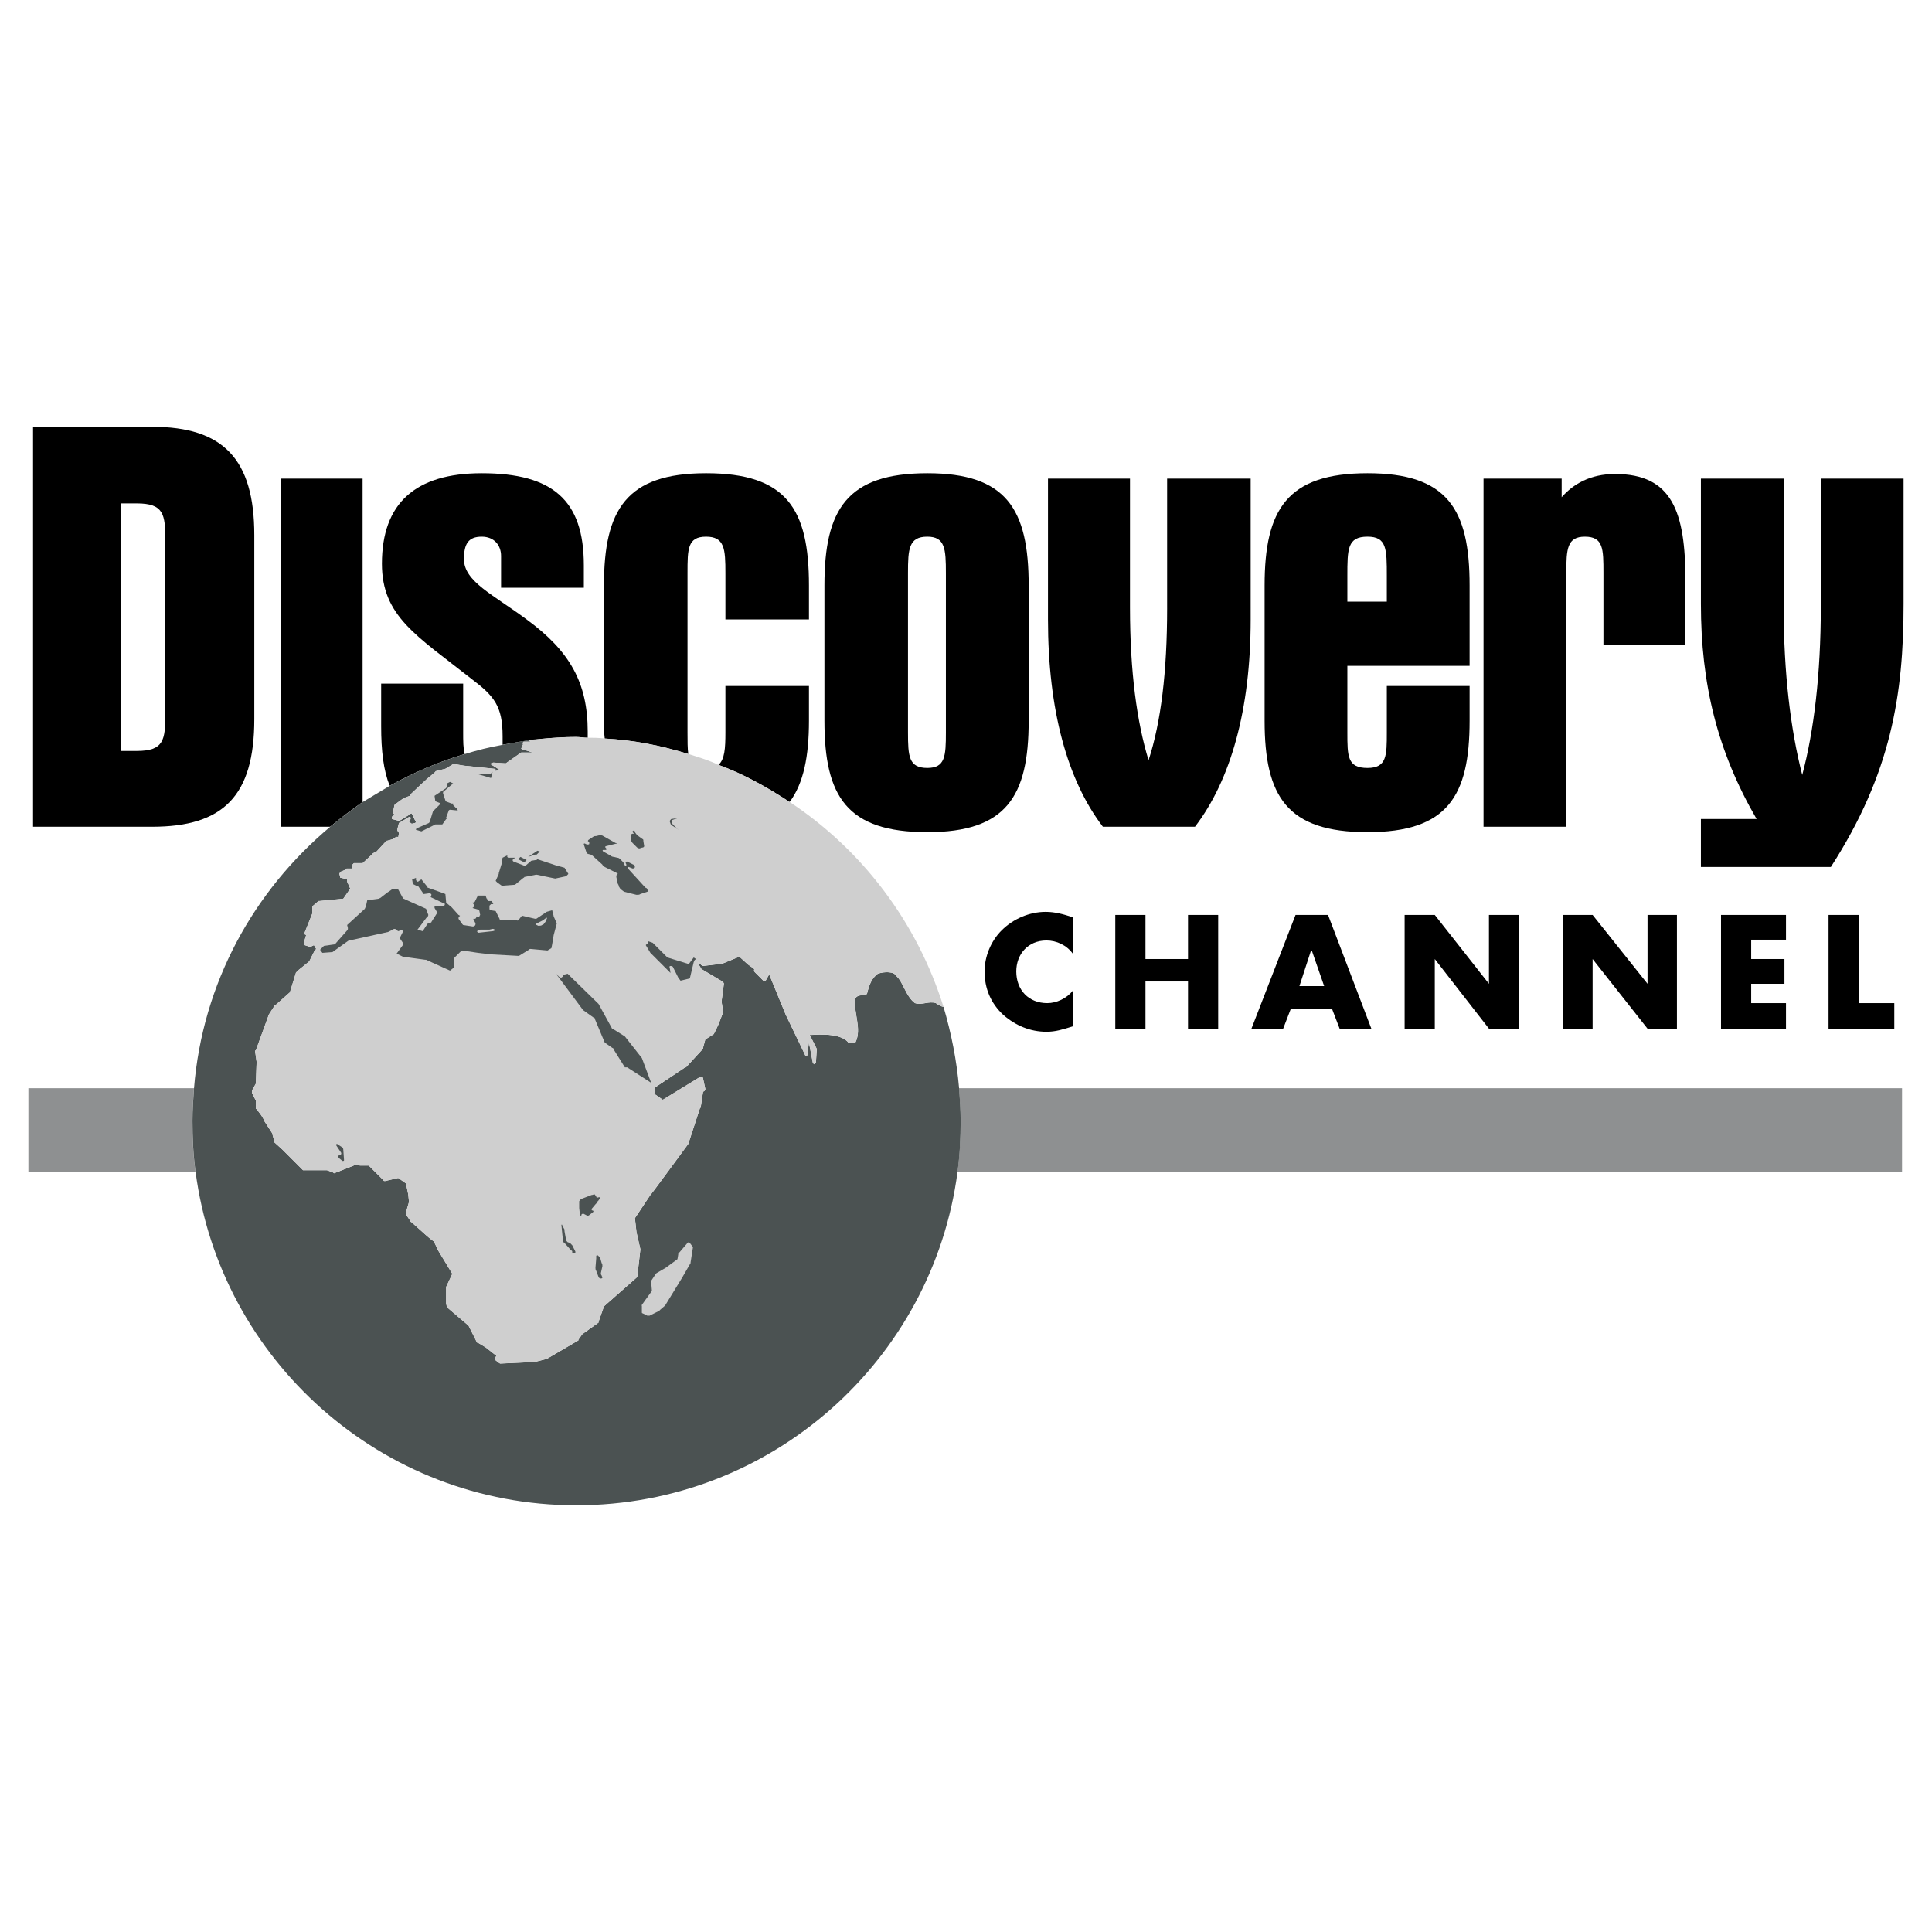 <?xml version="1.0" encoding="utf-8"?>
<!-- Generator: Adobe Illustrator 13.0.0, SVG Export Plug-In . SVG Version: 6.00 Build 14948)  -->
<!DOCTYPE svg PUBLIC "-//W3C//DTD SVG 1.0//EN" "http://www.w3.org/TR/2001/REC-SVG-20010904/DTD/svg10.dtd">
<svg version="1.0" id="Layer_1" xmlns="http://www.w3.org/2000/svg" xmlns:xlink="http://www.w3.org/1999/xlink" x="0px" y="0px"
	 width="192.756px" height="192.756px" viewBox="0 0 192.756 192.756" enable-background="new 0 0 192.756 192.756"
	 xml:space="preserve">
<g>
	<polygon fill-rule="evenodd" clip-rule="evenodd" fill="#FFFFFF" points="0,0 192.756,0 192.756,192.756 0,192.756 0,0 	"/>
	<path fill-rule="evenodd" clip-rule="evenodd" d="M181.663,47.754v12.812c0,6.715-0.694,12.426-1.853,16.749
		c-1.158-4.477-1.853-10.188-1.853-16.749V47.754H169.7v12.503c0,7.95,1.62,14.664,5.557,21.457H169.7v4.785h12.966
		c6.021-9.339,7.255-17.211,7.255-26.242V47.754H181.663L181.663,47.754z"/>
	<path fill-rule="evenodd" clip-rule="evenodd" d="M161.133,47.291c-2.47,0-4.168,1.003-5.325,2.315v-1.852h-7.796v34.731h8.259
		V57.17c0-2.393,0.077-3.627,1.853-3.627c1.852,0,1.852,1.235,1.852,3.627v7.178h8.182v-6.406
		C168.156,51.073,166.844,47.291,161.133,47.291L161.133,47.291z"/>
	<path fill-rule="evenodd" clip-rule="evenodd" d="M136.435,47.214c-8.026,0-10.265,3.627-10.265,11.191v13.507
		c0,7.564,2.238,11.114,10.265,11.114c7.95,0,10.188-3.55,10.188-11.114v-3.473h-8.259v4.631c0,2.315,0,3.55-1.93,3.55
		c-2.007,0-2.007-1.158-2.007-3.55v-6.638h12.195v-8.027C146.623,50.764,144.385,47.214,136.435,47.214L136.435,47.214z"/>
	<path fill-rule="evenodd" clip-rule="evenodd" fill="#FFFFFF" d="M138.364,60.026h-3.937v-2.547c0-2.702,0-3.937,2.007-3.937
		c1.93,0,1.93,1.235,1.93,3.937V60.026L138.364,60.026z"/>
	<path fill-rule="evenodd" clip-rule="evenodd" d="M116.445,60.643c0,6.406-0.618,11.423-1.853,15.205
		c-1.158-3.782-1.853-8.799-1.853-15.205V47.754h-8.182v14.047c0,9.03,1.93,16.054,5.48,20.685h9.185
		c3.55-4.631,5.557-11.654,5.557-20.685V47.754h-8.335V60.643L116.445,60.643z"/>
	<path fill-rule="evenodd" clip-rule="evenodd" d="M92.519,47.214c-8.027,0-10.265,3.627-10.265,11.191v13.507
		c0,7.564,2.238,11.114,10.265,11.114c7.873,0,10.111-3.55,10.111-11.114V58.405C102.63,50.764,100.392,47.214,92.519,47.214
		L92.519,47.214z"/>
	<path fill-rule="evenodd" clip-rule="evenodd" fill="#FFFFFF" d="M94.372,73.069c0,2.393-0.077,3.55-1.853,3.55
		c-1.852,0-1.929-1.158-1.929-3.55V57.17c0-2.393,0.077-3.627,1.929-3.627c1.775,0,1.853,1.235,1.853,3.627V73.069L94.372,73.069z"
		/>
	<path fill-rule="evenodd" clip-rule="evenodd" d="M15.184,42.583H3.298v39.902h11.886c7.101,0,10.188-3.087,10.188-10.728V53.388
		C25.372,45.825,22.284,42.583,15.184,42.583L15.184,42.583z"/>
	<path fill-rule="evenodd" clip-rule="evenodd" fill="#FFFFFF" d="M16.496,71.217c0,2.624-0.154,3.705-2.855,3.705h-1.544V50.224
		h1.544c2.701,0,2.855,1.081,2.855,3.705V71.217L16.496,71.217z"/>
	<path fill-rule="evenodd" clip-rule="evenodd" d="M107.029,95.143c-0.618-0.849-1.621-1.312-2.625-1.312
		c-1.852,0-3.01,1.389-3.01,3.087c0,1.852,1.235,3.164,3.088,3.164c0.926,0,1.929-0.463,2.547-1.234v3.551
		c-1.004,0.309-1.698,0.539-2.625,0.539c-1.62,0-3.087-0.617-4.321-1.697c-1.235-1.158-1.853-2.625-1.853-4.322
		c0-1.466,0.617-3.01,1.697-4.09c1.158-1.158,2.779-1.853,4.399-1.853c0.927,0,1.775,0.232,2.702,0.541V95.143L107.029,95.143z"/>
	<polygon fill-rule="evenodd" clip-rule="evenodd" points="118.529,95.683 118.529,91.284 121.539,91.284 121.539,102.629 
		118.529,102.629 118.529,97.922 114.284,97.922 114.284,102.629 111.273,102.629 111.273,91.284 114.284,91.284 114.284,95.683 
		118.529,95.683 	"/>
	<polygon fill-rule="evenodd" clip-rule="evenodd" points="128.794,100.623 128.022,102.629 124.857,102.629 129.257,91.284 
		132.498,91.284 136.82,102.629 133.656,102.629 132.885,100.623 128.794,100.623 	"/>
	<polygon fill-rule="evenodd" clip-rule="evenodd" fill="#FFFFFF" points="130.878,94.834 130.801,94.834 129.643,98.385 
		132.112,98.385 130.878,94.834 	"/>
	<polygon fill-rule="evenodd" clip-rule="evenodd" points="140.14,91.284 143.149,91.284 148.553,98.152 148.553,91.284 
		151.562,91.284 151.562,102.629 148.553,102.629 143.149,95.683 143.149,102.629 140.14,102.629 140.14,91.284 	"/>
	<polygon fill-rule="evenodd" clip-rule="evenodd" points="155.962,91.284 158.895,91.284 164.374,98.152 164.374,91.284 
		167.308,91.284 167.308,102.629 164.374,102.629 158.895,95.683 158.895,102.629 155.962,102.629 155.962,91.284 	"/>
	<polygon fill-rule="evenodd" clip-rule="evenodd" points="174.717,93.754 174.717,95.683 178.035,95.683 178.035,98.152 
		174.717,98.152 174.717,100.082 178.189,100.082 178.189,102.629 171.706,102.629 171.706,91.284 178.189,91.284 178.189,93.754 
		174.717,93.754 	"/>
	<polygon fill-rule="evenodd" clip-rule="evenodd" points="185.445,100.082 188.995,100.082 188.995,102.629 182.435,102.629 
		182.435,91.284 185.445,91.284 185.445,100.082 	"/>
	<path fill-rule="evenodd" clip-rule="evenodd" fill="#8E9091" d="M189.767,108.572H95.684c0.077,1.08,0.154,2.16,0.154,3.242
		c0,1.697-0.077,3.395-0.309,5.094h94.238V108.572L189.767,108.572z"/>
	<path fill-rule="evenodd" clip-rule="evenodd" fill="#8E9091" d="M19.352,108.572H2.834v8.336h16.671
		c-0.231-1.699-0.309-3.396-0.309-5.094C19.197,110.732,19.274,109.652,19.352,108.572L19.352,108.572z"/>
	<path fill-rule="evenodd" clip-rule="evenodd" d="M68.593,73.069V57.17c0-2.393,0-3.627,1.852-3.627c1.853,0,1.93,1.235,1.93,3.627
		v4.631h8.335v-3.396c0-7.641-2.238-11.191-10.265-11.191c-7.95,0-10.188,3.627-10.188,11.191v13.507c0,0.618,0,1.158,0.077,1.775
		c2.856,0.154,5.634,0.694,8.336,1.543C68.593,74.69,68.593,73.918,68.593,73.069L68.593,73.069z"/>
	<path fill-rule="evenodd" clip-rule="evenodd" d="M80.71,71.912v-3.473h-8.335v4.631c0,1.621-0.077,2.701-0.695,3.242
		c2.547,0.926,4.862,2.238,7.101,3.705C80.17,78.163,80.71,75.462,80.71,71.912L80.71,71.912z"/>
	<path fill-rule="evenodd" clip-rule="evenodd" d="M58.637,73.61c0-0.232,0-0.386,0-0.618c0-4.862-1.775-8.027-6.097-11.191
		c-3.319-2.47-6.252-3.782-6.252-6.02c0-1.543,0.463-2.238,1.775-2.238c1.235,0,1.929,0.849,1.929,1.93v3.165h8.258v-2.238
		c0-6.483-3.087-9.185-10.188-9.185c-6.638,0-9.957,3.01-9.957,9.03c0,5.249,3.473,7.178,8.953,11.5
		c2.238,1.698,3.087,2.701,3.087,5.711c0,0.309,0,0.541,0,0.849c2.393-0.463,4.863-0.772,7.333-0.772
		C57.865,73.532,58.25,73.61,58.637,73.61L58.637,73.61z"/>
	<path fill-rule="evenodd" clip-rule="evenodd" d="M46.21,73.069v-4.862h-8.181v4.245c0,2.47,0.231,4.399,0.849,5.943
		c2.393-1.312,4.862-2.393,7.486-3.165C46.21,74.69,46.21,73.918,46.21,73.069L46.21,73.069z"/>
	<path fill-rule="evenodd" clip-rule="evenodd" d="M36.177,47.754h-8.181v34.731h4.939c1.003-0.849,2.161-1.698,3.242-2.47V47.754
		L36.177,47.754z"/>
	<path fill-rule="evenodd" clip-rule="evenodd" fill="#EE2229" d="M36.409,82.1c0.077,0,0.077,0,0,0.077l-0.232,0.231
		c-0.077,0.077-0.077,0.154,0,0.154h0.386c0.078,0,0.078,0,0,0.077L36.1,83.103c0,0.077,0,0.154,0.077,0.154l0.155,0.077
		c0.077,0,0.154,0.077,0.154,0.154l0.077,0.926c0,0.077,0.078,0.077,0.155,0.154h0.309c0.077,0,0.077,0.077,0,0.154l-0.309,0.618
		c-0.077,0.077-0.155,0.154-0.231,0.154l-2.315,0.771c-0.078,0-0.078,0,0-0.077l1.158-0.771c0.077-0.077,0.077-0.154-0.077-0.154
		l-0.541,0.077c-0.077,0-0.154-0.077-0.077-0.155l0.849-0.617c0.077-0.077,0.154-0.231,0.231-0.309l0.077-0.386
		c0.077-0.078,0-0.155-0.077-0.155l-0.463-0.077c-0.078,0-0.155,0-0.078-0.077l0.618-1.081c0-0.077,0.154-0.231,0.231-0.231
		L36.409,82.1L36.409,82.1z"/>
	<path fill-rule="evenodd" clip-rule="evenodd" fill="#EE2229" d="M34.248,84.029c0.077-0.077,0.231-0.154,0.309-0.154l0.231-0.078
		c0.077,0,0.155,0,0.155,0.078v0.077c0,0.077-0.078,0.154-0.078,0.232l-0.077,0.077c-0.077,0.077-0.231,0.154-0.231,0.231
		l-0.309,0.617c0,0.077-0.155,0.155-0.232,0.155l-1.003,0.386c-0.078,0.077-0.078,0.077-0.078,0c0.078-0.077,0.078-0.154,0-0.154
		c0,0,0-0.077,0.078-0.154l0.463-0.386c0.077,0,0.077-0.077,0-0.077s-0.077-0.077,0-0.154c0-0.077,0.077-0.154,0-0.154
		c0,0,0-0.077,0.077-0.077L34.248,84.029L34.248,84.029z"/>
	<path fill-rule="evenodd" clip-rule="evenodd" fill="#EE2229" d="M49.529,74.921c-0.077,0-0.077-0.077,0.077-0.077h0.077
		c0.154-0.077,0.231-0.077,0.309,0l1.003,0.309c0.078,0.077,0.078,0.077,0,0.077h-1.081c-0.077,0-0.154,0-0.231-0.077L49.529,74.921
		L49.529,74.921z"/>
	<path fill-rule="evenodd" clip-rule="evenodd" fill="#4B5252" d="M94.14,100.469c-0.309-0.078-0.54-0.232-0.771-0.387
		c-0.695-0.23-1.389,0.232-2.084,0c-0.926-0.695-1.158-2.084-1.852-2.701c-0.232-0.463-1.158-0.463-1.853-0.231
		c-0.617,0.464-0.849,1.081-1.081,2.007c-0.231,0.23-0.926,0-1.158,0.463c-0.231,1.389,0.694,3.01,0,4.4c-0.231,0-0.463,0-0.695,0
		c-0.926-1.158-3.859-0.695-3.859-0.773v0.078l0.077,0.076l0.618,1.236c0,0.076,0,0.076,0,0.154l-0.077,1.234
		c-0.078,0.076-0.078,0.154-0.155,0.154s-0.077-0.078-0.154-0.154l-0.386-2.006l-0.154,1.156c0,0.078,0,0.154-0.077,0.154
		s-0.154,0-0.154-0.076l-1.93-4.014l-1.775-4.322l0.078,0.231c0,0.077,0,0.155,0,0.155l-0.309,0.539
		c-0.077,0.078-0.154,0.078-0.231,0l-0.849-0.849c-0.077-0.077-0.077-0.154-0.077-0.154c0-0.077,0-0.154,0.077-0.154
		c-0.077,0-0.077,0-0.154-0.077l-0.54-0.386l-0.849-0.772l-1.698,0.695l0,0l-1.929,0.231c-0.077,0-0.077-0.077-0.154-0.077
		l-0.309-0.309l0.078,0.309l0.231,0.386l2.083,1.235c0.077,0.076,0.155,0.154,0.155,0.23l-0.232,1.775l0.154,1.004v0.076
		l-0.386,1.004c0,0.078-0.54,1.158-0.54,1.158l0,0l-0.849,0.539l-0.231,0.85c0,0.078,0,0.078,0,0.078l-1.698,1.852h-0.077
		l-3.01,2.008c-0.077,0-0.077,0-0.077,0l0.077,0.309c0.077,0.076,0,0.154,0,0.23l-0.155,0.078c0.078,0,0.078,0,0.155,0.076
		l0.771,0.541l3.782-2.316c0,0,0.078,0,0.155,0c0,0.078,0.077,0.078,0.077,0.154l0.231,1.082c0,0.076-0.077,0.23-0.154,0.23
		l-0.077,0.078l-0.232,1.543c0,0,0,0-0.077,0.078l-1.158,3.549l0,0c0,0-3.782,5.172-3.782,5.094l-1.543,2.316l0.154,1.389
		l0.386,1.697c0,0,0,0,0,0.078l-0.309,2.701l-0.077,0.078l-3.241,2.855l-0.541,1.543c0,0,0,0,0,0.078l-1.621,1.156l-0.386,0.541
		c0,0.076,0,0.076,0,0.076l-3.165,1.854l0,0l-1.235,0.309h-0.077l-3.319,0.154c-0.077,0-0.077-0.078-0.154-0.078l-0.386-0.309
		c0-0.076,0-0.076,0-0.154l0.154-0.23l-1.081-0.85l-0.772-0.463H47.6l-0.849-1.697l-2.084-1.775
		c-0.077-0.078-0.077-0.078-0.077-0.078l-0.077-0.385l0,0v-1.621l0,0l0.617-1.312l-1.543-2.547v-0.076l-0.078-0.156l-0.231-0.463
		c-0.155-0.076-0.772-0.617-0.772-0.617l-1.467-1.312c0,0-0.077,0-0.077-0.076l-0.463-0.695c0-0.076,0-0.076,0-0.154l0.309-1.08
		l-0.078-0.771l-0.231-1.08l-0.771-0.541l-1.312,0.309c-0.077,0-0.154,0-0.154-0.078l-1.466-1.465c-0.232,0-0.849,0-0.849,0
		l-0.54-0.078c-0.077,0.078-0.309,0.154-0.309,0.154l-1.775,0.695c0,0,0,0-0.077-0.078l-0.618-0.23h-2.238c-0.077,0-0.077,0-0.154,0
		l-2.084-2.084l-0.771-0.695v-0.076l-0.232-0.85l-0.849-1.312c0,0,0,0,0-0.076l-0.231-0.387l-0.463-0.617
		c-0.077,0-0.077-0.076-0.077-0.076v-0.387c0-0.078,0-0.078,0-0.078v-0.309l-0.386-0.771c0-0.076,0-0.154,0-0.23l0.386-0.695
		l0.077-2.162l-0.154-1.08c0,0,0-0.076,0.077-0.076l1.235-3.396v-0.078l0.695-1.08h0.077l1.389-1.234l0.618-2.007
		c0,0,0.077,0,0.077-0.077l1.235-1.003l0.54-1.081c0-0.077,0-0.077,0.077-0.077l0.077-0.078l-0.231-0.386l-0.309,0.155
		c-0.077,0-0.077,0-0.154,0l-0.463-0.155c-0.077,0-0.077-0.077-0.077-0.231l0.232-0.772l-0.155-0.077c0,0-0.077-0.077,0-0.154
		l0.772-1.93v-0.618c0-0.077,0-0.077,0.077-0.154l0.54-0.463h0.077l2.393-0.231l0.695-1.003l-0.309-0.695c0-0.077,0-0.154,0-0.232
		h0.077l-0.695-0.154c-0.077,0-0.077,0-0.077-0.077l-0.077-0.309c0-0.077,0.077-0.154,0.154-0.231l0.541-0.231
		c0-0.077,0-0.077,0.077-0.077h0.54v-0.309c0-0.077,0-0.154,0.078-0.154c0-0.077,0.077-0.077,0.077-0.077h0.849l1.003-0.927
		c0-0.077,0.077-0.077,0.077-0.077l0.309-0.154l0.926-1.003c0-0.077,0.078-0.077,0.155-0.077l0.54-0.155l0.231-0.154
		c0.077-0.077,0.154-0.077,0.231-0.077l0.078,0.077l0.077-0.463l-0.155-0.231c0-0.077,0-0.077,0-0.155l0.155-0.617
		c0.077,0,0.077-0.077,0.154-0.077l0.771-0.463c0.078-0.077,0.154-0.077,0.231,0c0,0,0,0.078,0,0.155l-0.154,0.309l0.154,0.077
		c0.077,0,0.077,0.077,0.077,0.077s0,0,0.078,0l0.309-0.077l0.077-0.077c-0.077-0.155-0.463-0.926-0.463-0.926v0.077
		c-0.077,0-0.077,0-0.154,0.077l-1.003,0.617c-0.077,0-0.154,0-0.154,0l-0.618-0.154c0-0.077,0-0.077,0-0.155v-0.077l0.231-0.231
		l-0.077-0.077l-0.077-0.077l0.154-0.695c0-0.077,0-0.077,0.077-0.154l0.849-0.618l0,0l0.617-0.231c0-0.077,0-0.077,0.077-0.154
		c0,0,1.853-1.775,1.93-1.775l0.541-0.463c0-0.077,0.077-0.077,0.077-0.077l0.927-0.232l0.771-0.463c0,0,0.077,0,0.154,0
		l0.926,0.154l3.01,0.309c0.077,0,0.077,0,0.154,0.077c0,0,0,0.077-0.077,0.077l-0.077,0.078l0.617-0.078l-0.849-0.54
		c-0.077,0-0.077-0.077-0.077-0.154c0.077,0,0.155-0.077,0.232-0.077l1.235,0.077l1.543-1.081h0.077h1.081l-1.003-0.309
		c-0.077,0-0.154-0.077-0.154-0.077l0.154-0.386c0.077-0.077,0.077-0.077,0.077-0.077c-0.077,0-0.154-0.077-0.077-0.077
		c0-0.077,0.077-0.154,0.077-0.154h0.695l-0.232-0.155c-0.849,0.155-1.698,0.309-2.547,0.463c-1.312,0.231-2.547,0.54-3.782,0.926
		c-2.624,0.771-5.094,1.852-7.486,3.165c-0.926,0.54-1.775,1.081-2.702,1.621c-1.081,0.771-2.238,1.621-3.242,2.47
		c-7.641,6.406-12.735,15.591-13.583,26.087c-0.077,1.08-0.154,2.16-0.154,3.242c0,1.697,0.077,3.395,0.309,5.094
		c2.47,18.754,18.523,33.266,37.973,33.266c19.527,0,35.581-14.512,38.05-33.266c0.232-1.699,0.309-3.396,0.309-5.094
		c0-1.082-0.077-2.162-0.154-3.242C95.452,105.793,94.912,103.092,94.14,100.469L94.14,100.469z"/>
	<path fill-rule="evenodd" clip-rule="evenodd" fill="#CFCFCF" d="M52.23,73.996c0,0-0.077,0.077-0.077,0.154
		c-0.077,0,0,0.077,0.077,0.077c0,0,0,0-0.077,0.077l-0.154,0.386c0,0,0.077,0.077,0.154,0.077l1.003,0.309h-1.081h-0.077
		l-1.543,1.081l-1.235-0.077c-0.077,0-0.155,0.077-0.232,0.077c0,0.077,0,0.154,0.077,0.154l0.849,0.54l-0.617,0.078l0.077-0.078
		c0.077,0,0.077-0.077,0.077-0.077c-0.077-0.077-0.077-0.077-0.154-0.077l-3.01-0.309l-0.926-0.154c-0.077,0-0.154,0-0.154,0
		l-0.771,0.463l-0.927,0.232c0,0-0.077,0-0.077,0.077l-0.541,0.463c-0.077,0-1.93,1.775-1.93,1.775
		c-0.077,0.077-0.077,0.077-0.077,0.154l-0.617,0.231l0,0l-0.849,0.618c-0.077,0.077-0.077,0.077-0.077,0.154l-0.154,0.695
		l0.077,0.077l0.077,0.077l-0.231,0.231v0.077c0,0.078,0,0.078,0,0.155l0.618,0.154c0,0,0.077,0,0.154,0l1.003-0.617
		c0.077-0.077,0.077-0.077,0.154-0.077v-0.077c0,0,0.386,0.771,0.463,0.926L41.425,82.1l-0.309,0.077c-0.078,0-0.078,0-0.078,0
		s0-0.077-0.077-0.077l-0.154-0.077l0.154-0.309c0-0.077,0-0.155,0-0.155c-0.077-0.077-0.154-0.077-0.231,0l-0.771,0.463
		c-0.078,0-0.078,0.077-0.154,0.077l-0.155,0.617c0,0.078,0,0.078,0,0.155l0.155,0.231l-0.077,0.463l-0.078-0.077
		c-0.077,0-0.154,0-0.231,0.077l-0.231,0.154l-0.54,0.155c-0.077,0-0.155,0-0.155,0.077l-0.926,1.003l-0.309,0.154
		c0,0-0.077,0-0.077,0.077l-1.003,0.927h-0.849c0,0-0.077,0-0.077,0.077c-0.078,0-0.078,0.077-0.078,0.154v0.309h-0.54
		c-0.077,0-0.077,0-0.077,0.077l-0.541,0.231c-0.077,0.077-0.154,0.154-0.154,0.231l0.077,0.309c0,0.077,0,0.077,0.077,0.077
		l0.695,0.154h-0.077c0,0.078,0,0.155,0,0.232l0.309,0.695l-0.695,1.003l-2.393,0.231h-0.077l-0.54,0.463
		c-0.077,0.077-0.077,0.077-0.077,0.154v0.618l-0.772,1.93c-0.077,0.077,0,0.154,0,0.154l0.155,0.077l-0.232,0.772
		c0,0.154,0,0.231,0.077,0.231l0.463,0.155c0.077,0,0.077,0,0.154,0l0.309-0.155l0.231,0.386l-0.077,0.078
		c-0.077,0-0.077,0-0.077,0.077l-0.54,1.081l-1.235,1.003c0,0.077-0.077,0.077-0.077,0.077l-0.618,2.007l-1.389,1.234h-0.077
		l-0.695,1.08v0.078l-1.235,3.396c-0.077,0-0.077,0.076-0.077,0.076l0.154,1.08l-0.077,2.162l-0.386,0.695c0,0.076,0,0.154,0,0.23
		l0.386,0.771v0.309c0,0,0,0,0,0.078v0.387c0,0,0,0.076,0.077,0.076l0.463,0.617l0.231,0.387c0,0.076,0,0.076,0,0.076l0.849,1.312
		l0.232,0.85v0.076l0.771,0.695l2.084,2.084c0.077,0,0.077,0,0.154,0h2.238l0.618,0.23c0.077,0.078,0.077,0.078,0.077,0.078
		l1.775-0.695c0,0,0.232-0.076,0.309-0.154l0.54,0.078c0,0,0.617,0,0.849,0l1.466,1.465c0,0.078,0.077,0.078,0.154,0.078
		l1.312-0.309l0.771,0.541l0.231,1.08l0.078,0.771l-0.309,1.08c0,0.078,0,0.078,0,0.154l0.463,0.695
		c0,0.076,0.077,0.076,0.077,0.076l1.467,1.312c0,0,0.617,0.541,0.772,0.617l0.231,0.463l0.078,0.156v0.076l1.543,2.547
		l-0.617,1.312l0,0v1.621l0,0l0.077,0.385c0,0,0,0,0.077,0.078l2.084,1.775l0.849,1.697h0.077l0.772,0.463l1.081,0.85l-0.154,0.23
		c0,0.078,0,0.078,0,0.154l0.386,0.309c0.077,0,0.077,0.078,0.154,0.078l3.319-0.154h0.077l1.235-0.309l0,0l3.165-1.854
		c0,0,0,0,0-0.076l0.386-0.541l1.621-1.156c0-0.078,0-0.078,0-0.078l0.541-1.543l3.241-2.855l0.077-0.078l0.309-2.701
		c0-0.078,0-0.078,0-0.078l-0.386-1.697l-0.154-1.389l1.543-2.316c0,0.078,3.782-5.094,3.782-5.094l0,0l1.158-3.549
		c0.077-0.078,0.077-0.078,0.077-0.078l0.232-1.543l0.077-0.078c0.077,0,0.154-0.154,0.154-0.23l-0.231-1.082
		c0-0.076-0.077-0.076-0.077-0.154c-0.077,0-0.155,0-0.155,0l-3.782,2.316l-0.771-0.541c-0.077-0.076-0.077-0.076-0.155-0.076
		l0.155-0.078c0-0.076,0.077-0.154,0-0.23l-0.077-0.309c0,0,0,0,0.077,0l3.01-2.008h0.077l1.698-1.852c0,0,0,0,0-0.078l0.231-0.85
		l0.849-0.539l0,0c0,0,0.54-1.08,0.54-1.158l0.386-1.004v-0.076l-0.154-1.004l0.232-1.775c0-0.076-0.078-0.154-0.155-0.23
		l-2.083-1.235l-0.231-0.386l-0.078-0.309l0.309,0.309c0.077,0,0.077,0.077,0.154,0.077l1.929-0.231l0,0l1.698-0.695l0.849,0.772
		l0.54,0.386c0.077,0.077,0.154,0.077,0.154,0.077c-0.077,0-0.077,0.077-0.077,0.154c0,0,0,0.077,0.077,0.154l0.849,0.849
		c0.077,0.078,0.154,0.078,0.231,0l0.309-0.539l-0.078-0.387l1.775,4.322l1.93,4.014c0,0.076,0.077,0.076,0.154,0.076
		s0.077-0.076,0.077-0.154l0.154-1.156l0.386,2.006c0.077,0.076,0.077,0.154,0.154,0.154s0.077-0.078,0.155-0.154l0.077-1.234
		c0-0.078,0-0.078,0-0.154l-0.618-1.236l-0.077-0.076v-0.078c0,0.078,2.933-0.385,3.859,0.773c0.231,0,0.463,0,0.695,0
		c0.694-1.391-0.231-3.012,0-4.4c0.231-0.463,0.926-0.232,1.158-0.463c0.231-0.926,0.463-1.543,1.081-2.007
		c0.694-0.231,1.621-0.231,1.853,0.231c0.694,0.617,0.926,2.006,1.852,2.701c0.695,0.232,1.389-0.23,2.084,0
		c0.231,0.154,0.463,0.309,0.771,0.387c-2.624-8.413-8.104-15.668-15.359-20.453c-2.238-1.467-4.554-2.778-7.101-3.705
		c-1.003-0.463-2.007-0.772-3.01-1.081c-2.702-0.849-5.48-1.39-8.336-1.543c-0.617-0.077-1.158-0.077-1.698-0.077
		c-0.386,0-0.772-0.078-1.158-0.078c-1.621,0-3.165,0.155-4.786,0.309l0.232,0.155H52.23L52.23,73.996z"/>
	<path fill-rule="evenodd" clip-rule="evenodd" fill="#4B5252" d="M48.989,77.623l-1.312-0.386h1.158c0.078,0,0.078,0,0.154-0.078
		l0.155-0.154L48.989,77.623L48.989,77.623z"/>
	<path fill-rule="evenodd" clip-rule="evenodd" fill="#4B5252" d="M42.814,82.1c0-0.077,0.077-0.077,0.077-0.154l0.309-1.003
		l0.618-0.618c0.077-0.077,0.077-0.077,0.077-0.154c0,0,0-0.077-0.077-0.077l-0.386-0.154l-0.077-0.541l1.158-0.771
		c0-0.078,0.077-0.078,0.077-0.154v-0.309l0.309-0.154l0.309,0.154l-1.003,0.849c0,0.077,0,0.154,0,0.154l0.232,0.695v0.077
		l0.617,0.231c0,0,0.077,0,0.154,0c0,0,0-0.077,0,0c0,0.078,0,0.078,0,0.154l0.231,0.232c0,0.077,0.078,0.077,0.155,0.077
		l0.077,0.231l-0.771-0.078c-0.077,0-0.154,0.078-0.154,0.155l-0.231,0.617c0,0,0,0,0,0.078l0.077,0.077h-0.077l-0.386,0.54h-0.618
		h-0.077l-1.39,0.694l-0.54-0.154l0,0v-0.078l0.077-0.077l0,0L42.814,82.1L42.814,82.1z"/>
	<path fill-rule="evenodd" clip-rule="evenodd" fill="#4B5252" d="M32.318,94.371l1.081-0.154c0,0,0.077,0,0.077-0.077l1.158-1.312
		c0.077-0.077,0.077-0.154,0.077-0.231l-0.077-0.309l1.775-1.621c0-0.077,0-0.077,0.077-0.154l0.154-0.694l1.158-0.155
		c0.077,0,0.077-0.077,0.154-0.077l0.695-0.54c0,0,0.386-0.232,0.54-0.386l0.541,0.077l0.463,0.849c0,0,0,0.077,0.077,0.077
		l2.238,1.003l0.231,0.618l-0.077,0.231h-0.077l-0.926,1.235c0.077,0,0.463,0.154,0.541,0.154c0-0.077,0.54-0.849,0.54-0.849
		c0.077,0,0.077,0.077,0.154,0c0.077,0,0.154,0,0.154-0.077l0.541-0.849c0.077,0,0.077-0.155,0-0.155l-0.231-0.386v-0.154h0.849
		c0.077,0,0.154-0.077,0.154-0.154c0.078-0.077,0-0.154-0.077-0.154l-1.312-0.618l0.077-0.231c0-0.077-0.077-0.154-0.231-0.154
		l-0.54,0.077l-0.541-0.772c-0.077,0-0.077,0-0.077,0l-0.463-0.231l-0.077-0.463l0.386-0.154v0.231
		c0.077,0.077,0.077,0.154,0.154,0.154c0,0,0.077,0,0.154-0.077l0.231-0.155l0.618,0.772c0,0.077,0,0.077,0.077,0.077l1.081,0.386
		c0,0,0.463,0.154,0.618,0.231l0.077,0.849c0,0,0,0.077,0.077,0.077l0.463,0.386l0.694,0.772c0.078,0,0.078,0.077,0.155,0.077
		l-0.077,0.077c-0.078,0-0.078,0.154-0.078,0.231l0.386,0.541l0.077,0.077l1.003,0.154c0,0,0.077-0.077,0.154-0.077
		c0.077-0.077,0.077-0.154,0.077-0.232l-0.231-0.463h0.154c0.077,0,0.154-0.077,0.154-0.154c0,0,0,0,0-0.077H47.6
		c0.077,0.077,0.155,0.077,0.231,0c0-0.077,0.077-0.154,0.077-0.154l-0.077-0.386c0-0.077-0.077-0.077-0.154-0.155l-0.54-0.154
		c0.154-0.077,0.154-0.154,0.154-0.309l-0.154-0.231c0.077,0,0.154,0,0.231-0.078l0.309-0.617h0.772l0.077,0.231
		c0,0.077,0.077,0.077,0.077,0.077c0,0.078,0,0.078,0,0.155c0.077,0,0.077,0.077,0.154,0.077h0.309l0.155,0.309h-0.077
		c-0.078,0-0.155,0-0.155,0c-0.077,0.077-0.077,0.077-0.154,0.154v0.231c0,0.154,0,0.232,0.154,0.232l0.463,0.077l0.386,0.771
		c0,0.077,0.077,0.154,0.154,0.154h1.621c0,0.077,0.078,0,0.155-0.077l0.309-0.386l1.312,0.309c0.077,0,0.154,0,0.232-0.077
		l0.926-0.618l0.541-0.154c0,0,0.154,0.54,0.154,0.617l0.309,0.694l-0.309,1.158c0,0-0.154,1.003-0.231,1.312l-0.386,0.231
		l-1.698-0.155c-0.077,0-0.077,0-0.154,0.078l-1.003,0.617l-2.779-0.154l-1.312-0.154l-1.543-0.231c-0.077,0-0.154,0-0.154,0.077
		l-0.618,0.617c-0.077,0.078-0.077,0.078-0.077,0.154v0.849l-0.386,0.309l-2.393-1.081c-0.077,0-0.077,0-0.077,0l-2.238-0.309
		l-0.618-0.309l0.618-0.849c0-0.077,0-0.154,0-0.231L39.881,93.6l0.309-0.618c0-0.077,0-0.154-0.077-0.154
		c0-0.077-0.077-0.077-0.154,0l-0.231,0.077l-0.309-0.231c-0.077,0-0.154,0-0.231,0.077l-0.463,0.231l-3.859,0.849c0,0,0,0-0.077,0
		l-1.621,1.158l-1.003,0.077l-0.231-0.309L32.318,94.371L32.318,94.371z"/>
	<path fill-rule="evenodd" clip-rule="evenodd" fill="#4B5252" d="M49.606,88.042l-0.154-0.154l0.309-0.695c0-0.077,0-0.077,0-0.077
		l0.309-1.003c0,0,0-0.386,0.077-0.541l0.463-0.231v0.154c0.077,0.077,0.154,0.154,0.231,0.077h0.541l-0.155,0.154
		c-0.077,0-0.077,0.077-0.077,0.154l0.077,0.077l1.003,0.386c0.077,0.078,0.154,0.078,0.232,0l0.54-0.463l0.463-0.077
		c0.077,0,0.077,0,0.155-0.077c0.463,0.154,1.852,0.617,1.852,0.617l0.849,0.232l0.386,0.617l-0.231,0.231l-1.081,0.232
		l-1.853-0.386c-0.077,0-0.077,0-0.077,0l-1.158,0.232c0,0.077-0.077,0.077-0.077,0.077l-0.849,0.694l-1.003,0.077
		c-0.077,0-0.155,0-0.232,0.077L49.606,88.042L49.606,88.042z"/>
	<path fill-rule="evenodd" clip-rule="evenodd" fill="#4B5252" d="M53.62,84.878l0.231,0.077l-0.309,0.309c-0.077,0-0.077,0-0.154,0
		l-0.695,0.231L53.62,84.878L53.62,84.878z"/>
	<polygon fill-rule="evenodd" clip-rule="evenodd" fill="#4B5252" points="52.308,86.036 51.69,85.727 51.922,85.496 52.54,85.804 
		52.308,86.036 	"/>
	<path fill-rule="evenodd" clip-rule="evenodd" fill="#4B5252" d="M56.63,97.149l3.087,3.011l1.312,2.393c0,0,0,0.076,0.077,0.076
		l1.235,0.771l1.698,2.162l0.927,2.469l-2.393-1.543c-0.077,0-0.154,0-0.231,0l0,0l-1.158-1.852c0-0.078,0-0.078-0.077-0.078
		l-0.772-0.539l-1.003-2.395c0-0.076,0-0.076-0.077-0.076l-1.081-0.771l-2.701-3.628l0.309,0.31
		c0.078,0.076,0.155,0.076,0.231,0.076c0.078-0.076,0.155-0.076,0.155-0.154v-0.154c0.077,0,0.077,0,0.154,0L56.63,97.149
		L56.63,97.149z"/>
	<path fill-rule="evenodd" clip-rule="evenodd" fill="#4B5252" d="M69.288,95.838l-0.077,0.154l-0.386,1.621l-0.926,0.23
		l-0.231-0.309l-0.541-1.08c-0.077-0.077-0.154-0.077-0.231-0.077s-0.154,0.077-0.077,0.154l0.077,0.54l-2.007-2.006l-0.463-0.772
		l0.077-0.077c0.077,0,0.154-0.077,0.154-0.154v-0.154l0.463,0.154l1.39,1.389c0,0.077,0.077,0.077,0.077,0.077l2.007,0.618
		c0,0,0.077,0,0.154,0l0.463-0.618l0.231,0.154C69.365,95.76,69.288,95.76,69.288,95.838L69.288,95.838z"/>
	<path fill-rule="evenodd" clip-rule="evenodd" fill="#4B5252" d="M38.724,91.979c0,0.077,0.077,0.077,0.155,0.077
		c0,0,0.077,0,0.154,0l0.463-0.386c0.077-0.077,0.077-0.154,0.077-0.154l0.077-0.849c0-0.077,0-0.077,0-0.154l-0.231-0.231
		c0,0,0,0,0.077,0L39.65,89.2c0-0.077-0.077-0.077-0.154-0.154c-0.077,0-0.154,0-0.154,0.077l-0.463,0.54
		c0,0.078-0.078,0.155,0,0.231l0.154,0.309l-0.386,0.231c-0.077,0.077-0.155,0.154-0.077,0.231L38.724,91.979L38.724,91.979z"/>
	<path fill-rule="evenodd" clip-rule="evenodd" fill="#CFCFCF" d="M68.824,124.008c0,0-0.077-0.076-0.154-0.076
		c0,0.076-0.077,0.076-0.077,0.076l-0.926,1.082v0.076l-0.077,0.463l-1.158,0.85l-0.927,0.541l-0.077,0.076l-0.463,0.695v0.076
		l0.077,0.926l-1.003,1.391c0,0.076-0.077,0.076,0,0.076v0.695c0,0.076,0.077,0.076,0.077,0.076l0.463,0.232
		c0.077,0,0.154,0,0.231,0l0.926-0.463c0.077,0,0.077,0,0.077-0.078l0.541-0.463l0,0l1.698-2.777l0.849-1.467
		c0-0.078,0-0.078,0-0.078l0.231-1.465c0-0.078,0-0.078-0.077-0.156L68.824,124.008L68.824,124.008z"/>
	<path fill-rule="evenodd" clip-rule="evenodd" fill="#4B5252" d="M59.562,119.994c0-0.076,0.077-0.154,0.155-0.23l0.154-0.232
		c0.077-0.154,0-0.154-0.077-0.076h-0.077c-0.155,0.076-0.231,0-0.231-0.078l-0.077-0.076c0-0.078-0.078-0.154-0.155-0.154
		c0,0-0.077,0.076-0.231,0.076l-1.003,0.387c-0.078,0-0.155,0.154-0.232,0.23v0.232c0,0.078,0,0.154,0,0.232c0,0,0,0.154,0,0.23
		l0.077,0.695c0.077,0.076,0.077,0.076,0.155,0v-0.078c0.077-0.076,0.231-0.076,0.309,0l0.154,0.078
		c0.077,0.076,0.231,0.076,0.309,0l0.386-0.309c0.077-0.078,0-0.154-0.077-0.154s-0.077-0.078-0.077-0.154l0.386-0.463
		C59.486,120.072,59.562,119.994,59.562,119.994L59.562,119.994z"/>
	<path fill-rule="evenodd" clip-rule="evenodd" fill="#4B5252" d="M33.553,114.283c0-0.154,0-0.154,0.077-0.154l0.463,0.309
		c0.078,0,0.155,0.154,0.155,0.232l0.077,1.08c0,0.078-0.077,0.078-0.154,0.078l-0.386-0.311c0-0.076-0.077-0.152,0-0.23
		l0.231-0.078c0-0.076,0.077-0.154,0-0.23L33.553,114.283L33.553,114.283z"/>
	<path fill-rule="evenodd" clip-rule="evenodd" fill="#4B5252" d="M60.103,126.324c0-0.078,0-0.232-0.077-0.309l-0.154-0.541
		c-0.077-0.076-0.154-0.154-0.232-0.23c-0.077,0-0.154,0-0.154,0.076c0,0,0,0.154,0,0.232l-0.077,0.926c0,0.076,0,0.232,0.077,0.309
		l0.231,0.617c0,0.078,0.154,0.154,0.231,0.154c0.154,0,0.154-0.076,0.154-0.154c-0.077-0.076-0.077-0.154-0.077-0.154
		c-0.077-0.076-0.077-0.154-0.077-0.23L60.103,126.324L60.103,126.324z"/>
	<path fill-rule="evenodd" clip-rule="evenodd" fill="#4B5252" d="M56.09,122.232c0-0.076-0.078-0.076-0.078,0l0.155,1.545
		c0,0.076,0.077,0.23,0.154,0.23l0.618,0.695c0.077,0.078,0.154,0.078,0.154,0.154v0.078c0,0.076,0,0.076,0.077,0.076
		c0.078,0,0.155,0,0.232,0c0,0,0-0.076,0-0.154l-0.309-0.617c-0.077-0.078-0.154-0.154-0.231-0.232l-0.231-0.076
		c-0.077-0.078-0.154-0.154-0.154-0.232l-0.154-0.848c0-0.154,0-0.232-0.077-0.309L56.09,122.232L56.09,122.232z"/>
	<path fill-rule="evenodd" clip-rule="evenodd" fill="#4B5252" d="M66.818,81.945c0-0.078,0.077-0.155,0.154-0.231l0.618-0.077
		c0.077,0,0.077,0,0,0l-0.463,0.154c-0.077,0-0.154,0.155-0.077,0.232V82.1c0,0.077,0.077,0.154,0.155,0.231l0.386,0.386
		c0.077,0,0.077,0.078,0,0l-0.463-0.309c-0.077,0-0.231-0.154-0.231-0.231L66.818,81.945L66.818,81.945z"/>
	<path fill-rule="evenodd" clip-rule="evenodd" fill="#4B5252" d="M64.039,84.569c0.155,0,0.232-0.077,0.232-0.154l-0.077-0.463
		c0-0.077,0-0.231-0.078-0.231l-0.54-0.386c-0.077-0.077-0.231-0.309-0.231-0.309c0-0.154-0.077-0.154-0.154-0.154l-0.077,0.077
		c-0.077,0,0.077,0.155,0.077,0.155c0.077,0.077,0.077,0.077,0,0.077h-0.077c-0.077,0-0.155,0.077-0.155,0.154v0.463
		c0,0.078,0.078,0.231,0.155,0.309l0.386,0.386c0.077,0.077,0.154,0.154,0.309,0.154L64.039,84.569L64.039,84.569z"/>
	<path fill-rule="evenodd" clip-rule="evenodd" fill="#4B5252" d="M64.271,88.428c0.077,0.077,0.154,0.154,0.154,0.154
		c0.077,0,0.154,0.078,0.154,0.154c0.077,0.077,0.077,0.232,0,0.232L63.885,89.2c-0.078,0.077-0.232,0.077-0.386,0.077l-1.235-0.309
		c-0.077-0.077-0.231-0.155-0.309-0.232l-0.078-0.077c-0.077-0.155-0.154-0.232-0.154-0.232v-0.077c0,0,0-0.077-0.077-0.154
		l-0.155-0.694c0-0.078,0-0.232,0.077-0.232c0.078-0.077,0.078-0.154,0-0.154l-1.235-0.617c-0.077-0.077-0.231-0.155-0.231-0.232
		l-0.849-0.771c-0.077-0.077-0.154-0.154-0.309-0.231l-0.309-0.078c-0.078-0.077-0.154-0.154-0.154-0.231l-0.232-0.694
		c0-0.077,0-0.155,0.155-0.077l0.154,0.077c0.078,0,0.232,0,0.232-0.077v-0.078c0-0.077,0-0.154-0.077-0.154s-0.077-0.077,0-0.154
		l0.463-0.309c0.077-0.077,0.232-0.077,0.309-0.077l0.309-0.077c0.154,0,0.309,0,0.386,0.077l1.235,0.694
		c0.154,0,0.154,0.078,0,0.078l-0.926,0.231c-0.077,0-0.154,0.077-0.077,0.154l0.077,0.077c0.078,0.077,0,0.154-0.077,0.154H60.18
		c-0.077,0-0.077,0.077,0,0.154l0.695,0.386c0.077,0.077,0.231,0.154,0.386,0.154l0.309,0.077c0.155,0,0.231,0.077,0.309,0.154
		l0.078,0.077c0.077,0.077,0.154,0.154,0.231,0.231l0.154,0.309c0.077,0.078,0.154,0.078,0.154-0.077l-0.077-0.154
		c0-0.155,0.077-0.155,0.154-0.155l0.618,0.309c0.077,0,0.154,0.155,0.154,0.232s-0.077,0.154-0.231,0.154l-0.386-0.154
		c-0.077,0-0.154,0.077-0.077,0.154L64.271,88.428L64.271,88.428z"/>
	<path fill-rule="evenodd" clip-rule="evenodd" fill="#CFCFCF" d="M48.834,92.75c-0.154,0-0.309,0-0.463,0h-0.463
		c-0.154,0-0.231,0.077-0.309,0.154c0,0.077,0.077,0.155,0.155,0.155l1.389-0.155c0.077,0,0.231-0.077,0.231-0.077
		c0-0.077-0.077-0.154-0.231-0.154L48.834,92.75L48.834,92.75z"/>
	<path fill-rule="evenodd" clip-rule="evenodd" fill="#CFCFCF" d="M54.16,91.824c0.077-0.077,0.231-0.154,0.309-0.231
		s0.154,0,0.077,0.077l-0.077,0.231c-0.077,0.078-0.154,0.231-0.231,0.309l-0.154,0.077c-0.077,0.077-0.231,0.077-0.386,0.077
		l-0.155-0.077c-0.077,0-0.154-0.077,0-0.155L54.16,91.824L54.16,91.824z"/>
</g>
</svg>

